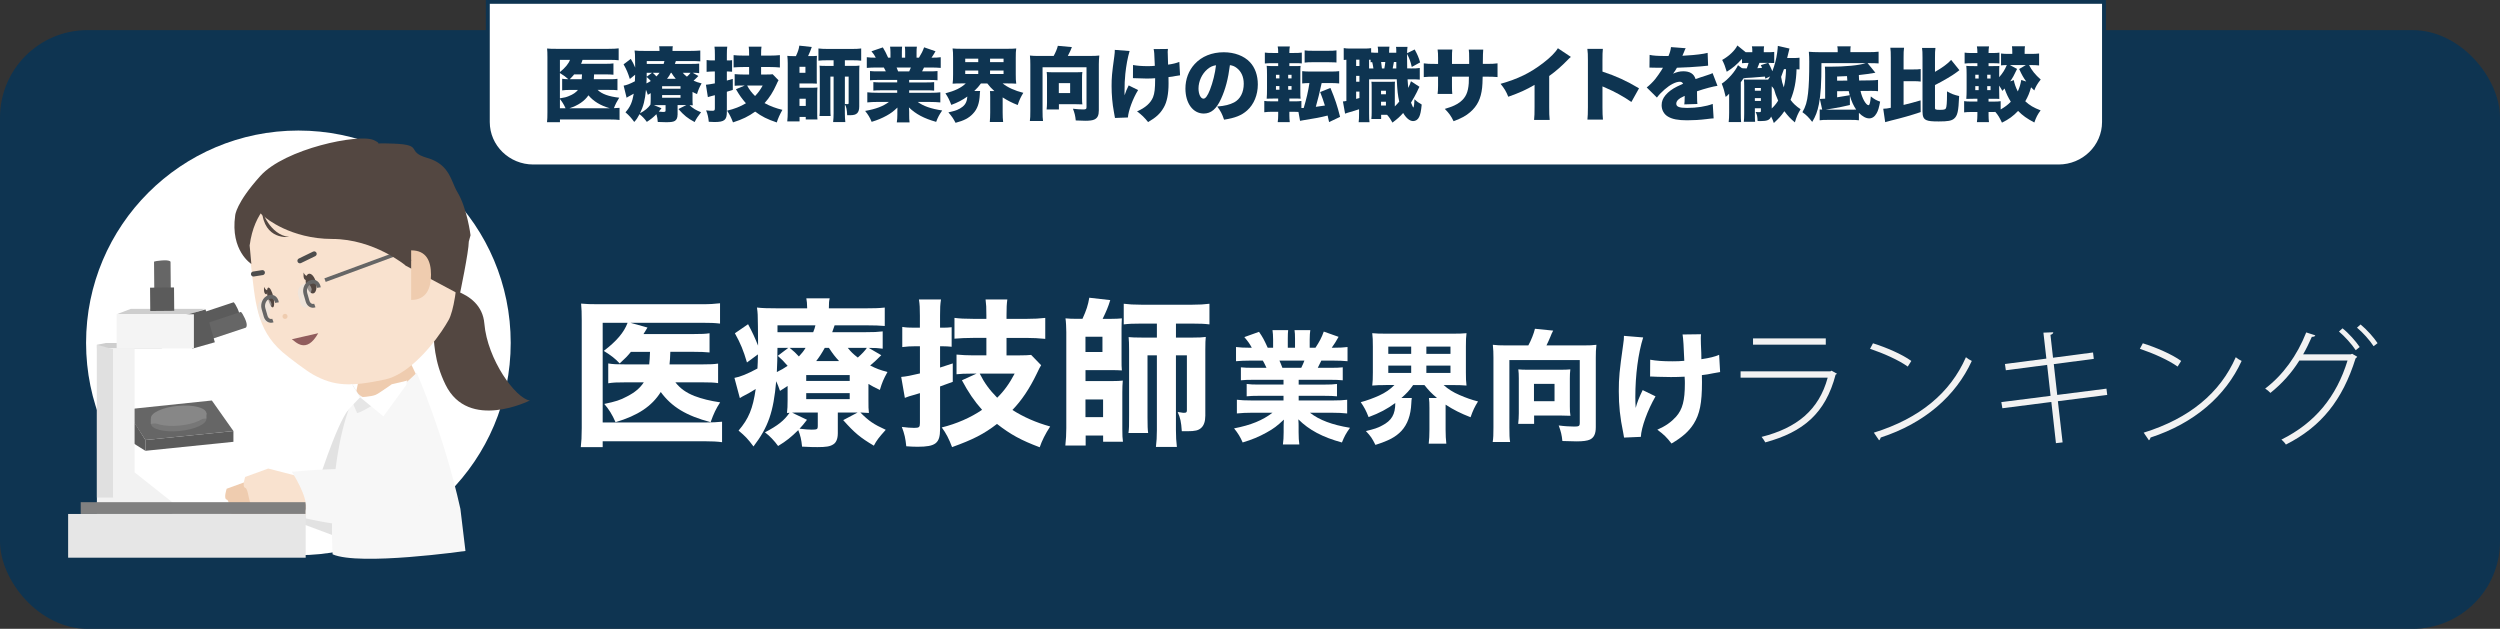 <?xml version="1.0" encoding="UTF-8"?> <svg xmlns="http://www.w3.org/2000/svg" id="_レイヤー_2" data-name="レイヤー 2" viewBox="0 0 1307 328.75"><rect x="0" y="0" width="1307" height="328.75" fill="#333333" stroke="none"/><defs><style> .cls-1 { fill: none; stroke: #666; stroke-miterlimit: 10; stroke-width: 2px; } .cls-2 { opacity: .5; } .cls-2, .cls-3, .cls-4, .cls-5, .cls-6, .cls-7, .cls-8, .cls-9, .cls-10, .cls-11, .cls-12, .cls-13, .cls-14, .cls-15, .cls-16, .cls-17, .cls-18, .cls-19, .cls-20, .cls-21 { stroke-width: 0px; } .cls-2, .cls-20 { fill: #e6e6e6; } .cls-3 { fill: #f7f7f7; } .cls-4 { fill: #f2f2f2; } .cls-5 { fill: #f9e2cf; } .cls-6 { fill: #534741; } .cls-7 { fill: #777; } .cls-8 { fill: #4d4d4d; } .cls-9 { fill: #5b5b5b; } .cls-10 { fill: gray; } .cls-11 { fill: #878787; } .cls-12 { fill: #0e3451; } .cls-13 { fill: #e0e0e0; } .cls-14 { fill: #cecece; } .cls-15 { fill: #915d5d; } .cls-16 { fill: #666; } .cls-17 { fill: #efccaf; } .cls-18 { fill: #fff; } .cls-19 { fill: #e2e2e2; } .cls-21 { fill: #f4f4f4; } </style></defs><g id="Layer_1" data-name="Layer 1"><g><rect class="cls-12" y="15.75" width="1307" height="313" rx="45.72" ry="45.72"></rect><circle class="cls-18" cx="156" cy="179.25" r="111"></circle><g><path class="cls-4" d="M960.4,195.38c-.2.2-.47.4-.74.47-5.28,20.19-16.85,30.02-36.77,35.43-.47-.94-1.34-2.14-1.94-2.87,18.58-4.68,30.02-14.17,34.56-30.95h-45.53v-3.34h47l.54-.33,2.87,1.6ZM954.52,180.2h-38.04v-3.28h38.04v3.28Z"></path><path class="cls-4" d="M979.19,179.47c7.02,2.21,15.11,5.68,20.06,9.23l-1.87,2.94c-4.88-3.48-12.77-6.95-19.72-9.29l1.54-2.88ZM979.66,226.19c24.07-7.49,39.98-20.86,48.13-39.44.94.8,2.07,1.47,3.07,1.94-8.36,18.32-24.8,32.62-47.6,40.04-.13.54-.53,1.27-.87,1.47l-2.74-4.01Z"></path><path class="cls-4" d="M1075.86,209.75l2.47,21.53-3.48.4-2.41-21.53-25.6,3.28-.54-3.21,25.74-3.28-1.8-16.18-21.59,2.81-.47-3.28,21.66-2.81-1.54-13.57,5.15-.2c0,.6-.6,1.14-1.47,1.34l1.34,11.97,20.92-2.74.4,3.34-20.92,2.74,1.8,16.11,25.74-3.28.4,3.28-25.8,3.28Z"></path><path class="cls-4" d="M1120.26,179.47c7.02,2.21,15.11,5.68,20.06,9.23l-1.87,2.94c-4.88-3.48-12.77-6.95-19.72-9.29l1.54-2.88ZM1120.73,226.19c24.07-7.49,39.98-20.86,48.13-39.44.94.8,2.07,1.47,3.07,1.94-8.36,18.32-24.8,32.62-47.6,40.04-.13.54-.53,1.27-.87,1.47l-2.74-4.01Z"></path><path class="cls-4" d="M1232.37,186.49c-.2.33-.54.67-.87.87-6.82,21.79-17.92,35.7-36.43,45.06-.53-.87-1.47-1.87-2.34-2.61,17.65-8.76,28.75-22.4,34.56-41.31h-25.2c-4.01,6.42-9.02,12.03-15.11,16.91-.67-.74-1.74-1.61-2.74-2.27,9.29-7.02,16.71-17.31,21.46-29.35l4.75,1.54c-.2.6-.94.8-1.8.74-1.4,3.14-2.94,6.35-4.55,9.16h24.93l.67-.27,2.67,1.54ZM1224.68,171.65c3.21,2.54,6.95,6.75,8.96,9.76l-2.07,1.67c-2.14-3.21-5.62-7.09-8.76-9.76l1.87-1.67ZM1234.11,169.64c3.21,2.61,6.89,6.75,8.89,9.76l-2.07,1.6c-2.07-3.14-5.48-7.02-8.69-9.69l1.87-1.67Z"></path></g><g><path class="cls-18" d="M329.85,183.95c-1.99,2.41-2.9,3.32-5.89,6.06-2.24-2.49-4.56-4.23-8.3-6.56,6.72-5.14,10.54-9.63,12.45-14.69h-13.03v52.12h52.78c4.56,0,7.39-.17,9.63-.41v10.71c-2.41-.33-5.15-.5-9.54-.5h-52.87v3.07h-11.45c.33-2.91.5-5.31.5-9.88v-56.27c0-3.82-.08-6.39-.33-8.88,2.49.25,4.81.33,9.05.33h53.7c4.65,0,7.05-.17,9.88-.5v10.62c-2.82-.33-4.9-.42-9.54-.42h-37.35l8.96,2.49q-.33.58-1,1.66c-.08.17-.17.33-1.08,1.74h26.31c3.98,0,6.06-.08,8.22-.41v10.04c-2.49-.25-4.9-.33-8.13-.33h-12.37c-.17,3.98-.17,4.07-.42,6.56h17.51c3.82,0,5.56-.08,7.88-.41v10.21c-2.16-.33-4.32-.41-8.22-.41h-14.11c2.57,3.24,5.56,5.39,9.96,7.14,3.9,1.49,8.3,2.57,13.44,3.32-2.16,3.32-3.32,5.73-4.98,10.37-12.78-3.4-20.33-7.97-26.06-15.77-4.65,7.39-11.87,12.28-23.65,15.77-1.74-3.98-3.49-6.8-5.89-9.54,5.98-1.25,8.3-1.99,11.87-3.9,4.23-2.16,6.81-4.4,8.8-7.39h-9.46c-4.65,0-6.64.08-9.13.5v-10.38c2.49.42,4.4.5,9.3.5h12.12c.17-1.83.33-3.57.42-6.56h-9.96Z"></path><path class="cls-18" d="M438,226.61c0,2.74-.83,4.81-2.41,5.73-1.66,1.08-3.73,1.41-8.22,1.41-2.16,0-2.99,0-8.05-.25-.33-3.57-.91-5.97-1.99-8.63-3.73,3.65-6.14,5.64-10.54,8.3-1.91-2.66-4.4-5.31-6.89-7.14,6.8-3.57,10.04-6.14,12.86-10.21-.5,0-.66,0-1.33.08.25-2.16.33-3.49.33-6.97v-7.14c-1.41.91-2.08,1.33-3.98,2.57-.75-2.24-1.08-2.99-1.99-5.06-1.41,16.1-4.15,23.99-11.87,34.11-2.82-3.82-4.32-5.39-7.8-8.3,5.31-6.22,7.47-11.45,8.96-21.74-2.16,1.41-4.98,2.99-6.89,3.9-.42.25-.91.5-1.41.83l-2.82-10.54c2.9-.5,6.81-2.07,12.03-4.9.17-2.57.17-3.65.25-7.39l-5.73,4.23c-1.83-6.22-3.32-9.88-6.31-15.27l6.89-4.73c2.24,4.15,3.57,7.05,5.23,11.2q0-2.16-.08-10.04c-.08-6.22-.08-6.89-.5-9.88,2.74.33,5.81.41,10.54.41h15.69v-.41c0-2.07-.17-3.32-.42-4.81h12.2c-.33,1.49-.42,2.41-.42,5.23h18.76c4.81,0,7.55-.08,10.46-.41v9.63c-3.24-.25-5.15-.33-9.21-.33h-17.01c-.5,1.49-.66,1.99-1.25,3.57h17.59c4.23,0,6.06-.08,8.8-.41v9.04c-2.41-.33-3.9-.41-7.3-.41l6.56,3.82c-2.9,2.9-3.73,3.65-5.81,5.39,3.32,1.66,5.06,2.32,9.05,3.4-2.08,3.73-2.82,5.48-3.98,9.38-2.99-1.41-3.98-1.99-5.97-3.15v8.13c0,3.9,0,4.98.25,7.05-1.41-.08-2.24-.17-4.48-.25,4.48,4.48,6.89,6.14,13.28,9.05-3.73,4.15-4.73,5.48-6.22,8.3-7.14-4.23-10.12-6.72-16.02-13.36l7.55-3.98h-10.37v10.96ZM406.46,181.88c-.08,5.31-.08,8.13-.33,12.62,2.41-1.16,3.49-1.83,5.64-3.24-2.08-2.41-2.99-3.32-5.15-5.23l5.48-4.15h-5.64ZM425.14,173.66c.66-1.66.83-2.16,1.16-3.57h-19.83v3.57h18.67ZM412.85,181.88c2.49,2.07,2.91,2.41,4.81,4.48,1.66-1.83,2.32-2.57,3.49-4.48h-8.3ZM421.9,219.47c-1.83,2.41-2.49,3.15-3.9,4.65,2.66.33,4.81.5,6.39.5,2.82,0,3.15-.25,3.15-1.82v-7.14h-9.05c-1.91,0-2.9,0-4.4.08l7.8,3.73ZM421.49,199.14h22.74v-3.07h-22.74v3.07ZM421.49,208.68h22.74v-3.15h-22.74v3.15ZM438.66,188.76c-2.24-2.49-2.99-3.4-5.31-6.89h-2.16c-1.66,2.99-2.82,4.73-4.48,6.89h11.95ZM443.23,181.88c1.66,2.07,2.74,3.15,5.23,5.06,2.16-1.91,3.73-3.57,4.73-5.06h-9.96Z"></path><path class="cls-18" d="M477.93,181.04c-1.99,0-3.65.08-6.22.41v-10.54c1.99.33,3.74.41,6.31.41h2.9v-6.31c0-3.98-.08-5.73-.5-8.46h11.54c-.42,2.57-.5,4.48-.5,8.46v6.31h1.58c1.66,0,2.82-.08,4.48-.25v10.21c-1.83-.17-2.9-.25-4.56-.25h-1.49v11.12c1.91-.58,2.82-.91,6.64-2.16v9.63c-1.41.5-3.57,1.33-6.64,2.41v22.32c0,7.39-2.32,9.21-11.78,9.21-1.91,0-3.24-.08-5.89-.25-.42-4.15-.91-6.39-2.32-10.12,2.66.33,4.65.5,6.39.5,2.66,0,3.07-.33,3.07-2.57v-15.6q-2.41.75-3.9,1.16c-.25.08-.83.25-1.74.5-.17.08-.58.25-1.16.42-.25.08-.5.17-1.08.41l-1.91-10.96c2.41-.17,5.64-.83,9.79-1.83v-14.19h-2.99ZM515.69,176.65h-6.81c-3.73,0-7.14.17-9.88.41v-10.87c2.49.33,5.39.5,9.79.5h6.89v-1.74c0-4.32-.08-5.64-.42-8.38h11.37c-.33,2.57-.42,4.15-.42,8.3v1.83h10.37c4.07,0,6.97-.17,9.88-.5v10.96c-2.99-.33-6.72-.5-9.88-.5h-10.37v9.13h6.81c2.66,0,4.56-.08,6.06-.25l5.23,5.39c-.75,1.16-1.08,1.91-2.32,4.48-3.73,7.72-7.8,13.86-12.7,18.92,5.73,3.65,12.45,6.64,19.75,8.63-2.57,3.9-4.32,7.47-5.48,10.87-9.71-3.65-15.19-6.64-22.33-12.2-6.89,5.31-12.62,8.21-23.49,12.12-1.58-4.23-3.15-7.3-5.39-10.29,7.55-1.83,15.19-5.15,21.08-9.21-4.07-4.56-7.22-9.21-10.54-15.44l7.64-3.48h-3.24c-2.99,0-4.81.08-7.22.33v-10.29c2.66.25,5.64.41,8.8.41h6.81v-9.13ZM512.2,195.32c2.41,4.81,4.98,8.38,9.13,12.61,3.57-3.48,6.39-7.38,9.13-12.61h-18.26Z"></path><path class="cls-18" d="M565.91,166.69c2.08-4.56,2.91-7.14,3.57-11.04l10.96,1.25c-1.08,3.57-2.08,5.89-3.98,9.79h4.57c2.07,0,3.9-.08,5.48-.25-.08,1.83-.17,3.32-.17,5.06v15.94c0,3.57,0,4.4.17,6.22-1.66-.08-2.99-.17-5.15-.17h-13.86v5.73h13.86c2.74,0,4.15-.08,5.64-.25-.17,1.91-.25,3.49-.25,6.14v19.17c0,3.24.08,4.98.33,6.64h-10.37v-3.24h-9.13v5.23h-10.62c.33-3.07.5-5.89.5-9.05v-50.29c0-2.08-.17-5.56-.42-7.14,1.49.17,3.49.25,5.64.25h3.24ZM567.48,184.03h8.88v-7.97h-8.88v7.97ZM567.48,218.06h9.21v-9.21h-9.21v9.21ZM596.12,169.18c-3.57,0-5.98.08-8.63.41v-10.79c2.66.33,5.23.5,9.21.5h26.64c3.82,0,6.39-.17,8.96-.5v10.79c-2.66-.33-4.98-.41-8.63-.41h-8.88v7.3h8.96c3.07,0,4.81-.08,6.64-.33-.17,1.58-.25,2.9-.25,6.72v34.44c0,2.99-.75,5.15-2.16,6.39-1.41,1.33-3.24,1.74-7.14,1.74h-2.99c-.33-4.9-.75-6.89-2.16-10.04.58.08,1.08.17,1.33.17,1.33.25,1.58.25,1.91.25,1.25,0,1.58-.25,1.58-1.33v-28.71h-5.73v39.09c0,3.4.17,6.14.5,8.8h-10.96c.33-2.66.5-5.48.5-8.8v-39.09h-4.9v32.53c0,4.32.08,6.22.33,8.05h-10.29c.33-2.41.33-3.49.33-9.46v-33.53c0-3.82-.08-5.23-.25-7.14,1.74.17,3.32.25,6.81.25h7.97v-7.3h-8.71Z"></path><path class="cls-18" d="M655.08,198.56c-2.82,0-4.22.06-6.34.26v-6.78c1.86.19,3.33.26,6.34.26h7.04c-.96-2.05-1.22-2.62-1.92-3.78h-6.33c-3.07,0-5.7.13-7.68.32v-7.42c2.05.26,4.1.38,7.29.38h.96c-1.09-2.05-1.79-3.07-3.9-5.57l7.68-2.75c2.05,3.01,2.56,3.97,4.54,8.32h2.82v-4.35c0-1.98-.13-3.52-.32-4.87h8.19c-.13,1.15-.19,2.5-.19,4.48v4.74h3.78v-4.74c0-1.92-.06-3.26-.26-4.48h8.25c-.19,1.15-.32,2.88-.32,4.87v4.35h3.01c2.18-3.33,3.2-5.25,4.35-8.45l7.74,2.75c-1.34,2.37-2.3,3.97-3.58,5.7h.9c3.39,0,5.31-.13,7.36-.38v7.42c-1.98-.19-4.67-.32-7.81-.32h-5.89c-1.15,2.43-1.22,2.56-1.86,3.78h6.66c3.01,0,4.54-.06,6.4-.26v6.78c-2.18-.19-3.52-.26-6.4-.26h-16.64v2.5h13.63c2.69,0,4.61-.06,6.4-.32v6.46c-1.86-.19-3.65-.26-6.4-.26h-13.63v2.43h17.41c3.71,0,6.02-.13,7.94-.38v7.17c-2.5-.26-4.86-.38-7.87-.38h-11.58c4.93,3.84,11.58,6.34,20.93,7.87-2.11,2.95-2.94,4.48-4.22,7.68-10.11-2.75-17.21-6.53-22.78-12.1.13,2.18.13,2.5.13,4.1v2.62c0,2.69.13,4.67.38,6.4h-8.58c.26-1.92.38-3.9.38-6.4v-2.56c0-1.54,0-1.73.13-4.03-3.52,3.33-5.38,4.74-9.09,6.78-3.78,2.11-7.55,3.71-12.48,5.18-1.15-2.75-2.43-4.86-4.48-7.36,8.9-1.73,14.91-4.22,20.09-8.19h-10.62c-3.14,0-5.5.13-8,.38v-7.17c2.05.26,4.35.38,7.93.38h16.45v-2.43h-12.86c-2.75,0-4.54.06-6.4.26v-6.46c1.66.26,3.58.32,6.4.32h12.86v-2.5h-15.93ZM680.29,192.29c.83-1.73,1.09-2.24,1.66-3.78h-13.06c.64,1.47.96,2.18,1.54,3.78h9.86Z"></path><path class="cls-18" d="M724.45,201.31c-3.01,0-5.06.06-7.04.26.26-2.05.32-3.78.32-6.97v-13.31c0-3.39-.06-4.99-.32-7.1,2.05.19,3.9.26,7.23.26h34.88c3.26,0,5.12-.06,7.17-.26-.26,1.86-.32,3.78-.32,7.1v13.31c0,3.2.06,5.12.32,6.97-2.05-.19-3.97-.26-7.17-.26h-4.8c2.37,2.11,4.99,3.78,8.26,5.18,3.58,1.54,6.27,2.5,9.73,3.39-1.79,2.88-2.62,4.61-3.9,8.25-5.25-2.05-8.96-3.9-13.05-6.59v13.12c0,2.88.13,5.12.38,7.29h-9.21c.26-2.11.38-4.35.38-7.36v-11.39c0-2.3-.06-3.65-.26-5.12h4.22c-2.88-2.43-4.29-3.9-6.59-6.78h-5.89c-1.92,2.82-3.39,4.35-6.14,6.78h5.44c-.13.77-.19,1.41-.26,2.82-.26,6.14-1.98,10.94-5.18,14.4-3.07,3.2-6.4,4.99-13.57,7.29-1.86-3.65-2.37-4.41-4.99-7.23,4.48-1.09,6.08-1.6,8.45-2.88,4.99-2.56,6.91-5.82,6.91-11.78-4.29,3.13-8.13,5.18-13.95,7.36-1.41-3.58-2.24-5.06-4.1-7.81,3.2-.83,6.78-2.18,9.6-3.46,3.33-1.54,5.82-3.26,8-5.5h-4.54ZM725.8,184.99h11.97v-3.78h-11.97v3.78ZM725.8,194.97h11.97v-3.84h-11.97v3.84ZM745.7,184.99h12.61v-3.78h-12.61v3.78ZM745.7,194.97h12.61v-3.84h-12.61v3.84Z"></path><path class="cls-18" d="M799.01,180.58c1.47-2.62,2.94-6.4,3.46-8.7l9.54.96c-.64,1.15-.96,1.92-1.41,3.07-.7,1.73-1.41,3.26-2.11,4.67h19.58c2.94,0,4.48-.06,6.53-.32-.26,2.37-.32,4.22-.32,6.66v36.41c0,3.46-.9,5.38-3.01,6.46-1.34.64-3.65.96-7.04.96-1.6,0-3.97-.06-7.42-.19-.32-3.2-.77-4.99-1.92-8.13,2.75.38,6.02.58,8.19.58,2.37,0,2.82-.32,2.82-1.79v-32.96h-36.8v35.26c0,3.78.06,5.5.38,7.55h-9.09c.32-2.18.38-3.78.38-7.55v-36.54c0-2.37-.06-4.29-.32-6.72,2.05.26,3.58.32,6.53.32h12.03ZM820.71,212.25c0,2.3.06,3.78.32,5.12-1.6-.06-3.65-.13-5.18-.13h-13.82v4.35h-8.32c.19-1.86.32-3.46.32-5.44v-18.43c0-1.86-.06-3.07-.26-4.61,1.47.13,2.69.19,4.54.19h17.92c1.98,0,3.2-.06,4.74-.19-.19,1.54-.26,2.88-.26,4.8v14.33ZM801.96,209.76h10.75v-9.09h-10.75v9.09Z"></path><path class="cls-18" d="M859.05,176.42c-2.62,8.32-4.1,19.71-4.1,31.23,0,1.66.06,4.03.19,5.63.83-3.07,1.73-5.38,3.65-9.34l6.72,3.27c-4.16,7.17-7.42,16.19-7.68,21.18l-8.77.38c-.13-.96-.19-1.35-.45-2.56-1.66-8-2.3-14.14-2.3-21.7,0-7.04.32-10.43,2.24-24.06.38-2.56.45-3.33.45-4.86l10.05.83ZM862.76,188.06c3.07.57,6.53.83,11.52.83,2.3,0,4.35-.06,6.27-.26q-.38-10.69-.9-13.76l9.66-.13c-.13,1.09-.13,1.47-.13,2.3q0,.77.06,2.94t.19,4.42c0,1.41,0,1.98.06,3.39,4.35-.64,7.17-1.35,9.28-2.3l.51,9.02q-1.09.13-3.65.64c-2.56.51-3.39.7-5.89.96.06,1.22.06,2.43.06,3.65,0,11.01-1.15,16.7-4.35,21.82-2.56,4.03-5.95,6.97-11.58,10.3-2.69-3.46-3.97-4.67-7.42-7.23,4.35-1.92,7.23-3.97,9.79-6.79,3.39-3.84,4.61-8.45,4.61-17.41,0-1.09,0-1.6-.13-3.52-2.75.13-4.54.19-7.17.19s-4.61-.06-6.91-.13c-2.05-.13-2.3-.13-3.07-.13h-.9l.06-8.83Z"></path></g><g><g><path class="cls-18" d="M255.03,1h844.95v62.82c0,12.79-10.38,23.18-23.18,23.18H278.2c-12.79,0-23.18-10.38-23.18-23.18V1h0Z"></path><path class="cls-12" d="M1076.21,88H278.79c-13.67,0-24.79-10.85-24.79-24.18V0h847v63.82c0,13.33-11.12,24.18-24.79,24.18ZM256.05,2v61.82c0,12.23,10.2,22.18,22.74,22.18h797.42c12.54,0,22.74-9.95,22.74-22.18V2H256.05Z"></path></g><g><path class="cls-12" d="M318.9,41.42c1.93,0,2.77-.04,3.91-.21v5.96c-1.13-.13-2.14-.17-4.16-.17h-6.22c2.18,2.14,5.92,3.49,11.3,4.08-1.18,1.85-2.02,3.49-2.77,5.46,1.6-.04,2.23-.08,2.94-.17v6.34c-1.3-.17-2.69-.25-5.12-.25h-26.04v1.43h-6.76c.17-1.43.21-2.69.21-5.17v-28.82c0-1.93-.04-3.23-.17-4.54,1.39.13,2.44.17,4.66.17h27.47c2.56,0,3.95-.08,5.29-.25v6.22c-1.43-.17-2.6-.21-5.12-.21h-13.78c-.21.8-.42,1.34-.76,2.06h12.77c2.02,0,2.94-.04,4.16-.21v5.92c-1.22-.13-2.48-.17-4.12-.17h-6.01c-.04,1.51-.08,1.64-.13,2.52h8.44ZM292.73,37.68c2.73-2.18,4.66-4.54,5.25-6.39h-5.25v6.39ZM298.65,47.01c-2.39,0-3.36.04-4.75.25v-6.09c1.01.17,1.72.21,3.23.25-1.18-1.09-2.52-2.1-4.41-3.23v13.23c2.56-.42,3.32-.63,4.66-1.18,2.23-.88,3.74-1.93,4.79-3.23h-3.53ZM292.73,56.59h2.94c-.88-1.97-1.76-3.36-2.94-4.83v4.83ZM318.77,56.59c-4.87-1.43-8.49-3.61-11.13-6.76-2.06,3.02-5.33,5.25-9.91,6.76h21.05ZM304.11,41.42c.08-.71.13-1.34.17-2.52h-4.12c-.76.92-1.05,1.26-2.31,2.52h6.26Z"></path><path class="cls-12" d="M354.22,60.03c0,1.55-.5,2.65-1.43,3.19-.84.5-2.06.67-4.54.67-1.05,0-1.97-.04-4.37-.13-.13-1.81-.25-2.52-.71-4.07-1.81,1.81-2.77,2.56-5,4.03-1.13-1.6-2.35-2.86-3.82-4.03-1.09,2.06-1.51,2.69-2.77,4.07-1.6-2.18-2.6-3.32-4.58-5.04,2.52-2.9,3.53-5.17,4.33-9.75-1.13.67-2.18,1.26-3.11,1.72-.17.08-.38.21-.63.42l-1.55-6.34c1.39-.21,3.15-.84,5.88-2.27.08-1.3.08-1.51.13-3.44l-2.77,2.23c-.97-3.11-1.72-4.92-3.28-7.65l3.78-2.86c1.05,1.76,1.55,2.77,2.31,4.58,0-.63,0-.67-.04-1.18,0-1.6-.04-2.69-.04-3.07,0-2.48-.04-3.23-.25-4.7,1.34.17,2.98.21,5.54.21h7.48c0-1.18-.04-1.68-.17-2.44h7.14c-.13.67-.17,1.13-.17,2.44h8.99c2.44,0,4.03-.08,5.54-.21v5.67c-1.68-.13-2.73-.17-4.75-.17h-8.02c-.29.88-.34,1.05-.5,1.51h8.15c2.18,0,3.23-.04,4.54-.17v5c-1.26-.17-1.51-.17-3.4-.21l2.98,1.68c-1.09,1.13-1.6,1.64-2.52,2.44,1.43.67,2.31.97,4.2,1.43-1.26,2.27-1.72,3.44-2.39,5.59-1.18-.5-1.55-.67-2.35-1.13v3.57c0,1.76,0,2.44.13,3.44-.67-.04-.92-.08-1.72-.08,1.85,1.72,3.44,2.69,6.05,3.7-1.64,2.1-2.44,3.28-3.36,5.12-3.7-1.97-5.5-3.44-8.49-6.8l4.12-2.06h-4.54v5.08ZM340.19,48.69c-.5.34-.8.46-1.51.88-.42-1.3-.55-1.68-.97-2.65-.46,5.33-1.39,8.82-3.11,12.31,2.6-1.43,4.2-2.73,5.46-4.54.08-.92.13-1.64.13-3.07v-2.94ZM338.09,40.25c-.04,1.64-.04,1.89-.13,3.36.88-.42,1.34-.67,2.27-1.26-1.01-1.09-1.18-1.26-2.14-2.1ZM338.09,38.06v2.06l2.77-2.06h-2.77ZM346.95,33.44c.25-.76.34-1.05.42-1.51h-9.24v1.51h8.82ZM341.24,38.06c.59.5,1.09.97,1.93,1.89.71-.71,1.05-1.05,1.64-1.89h-3.57ZM345.82,56.59c-.63.84-1.01,1.3-1.39,1.76.97.13,1.6.17,2.06.17,1.34,0,1.47-.08,1.47-.88v-2.69h-6.13l3.99,1.64ZM346.15,46.38h9.62v-1.3h-9.62v1.3ZM346.15,51.08h9.62v-1.39h-9.62v1.39ZM353.29,41.21c-.92-1.09-1.43-1.81-2.27-3.15h-.29c-.67,1.3-1.13,2.02-2.02,3.15h4.58ZM356.95,38.06c.71.84,1.18,1.26,2.18,2.02.84-.71,1.47-1.43,1.89-2.02h-4.07Z"></path><path class="cls-12" d="M372.48,37.39c-.97,0-1.89.04-3.07.17v-6.18c.97.17,1.85.21,3.11.21h1.22v-2.86c0-2.18-.04-2.98-.21-4.33h6.68c-.17,1.3-.21,2.1-.21,4.28v2.9h.8c.76,0,1.01,0,1.93-.13v6.05c-.76-.08-1.3-.13-1.93-.13h-.8v4.75c1.34-.38,1.51-.42,3.11-.88v5.75c-1.89.59-2.31.71-3.11.97v10.58c0,4.2-1.3,5.25-6.47,5.25-.97,0-1.64-.04-2.98-.13-.25-2.48-.55-3.78-1.39-5.96,1.55.17,2.27.21,3.23.21,1.13,0,1.34-.21,1.34-1.39v-6.76q-.8.21-1.81.46c-1.18.34-1.34.38-1.85.55l-1.01-6.47q1.26-.08,4.66-.71v-6.22h-1.26ZM391.64,35.04h-2.86c-2.06,0-3.82.08-5.25.21v-6.43c1.34.17,2.9.25,5.25.25h2.86v-.42c0-2.35-.04-2.98-.21-4.24h6.68c-.17,1.26-.21,1.85-.21,4.2v.46h4.62c2.14,0,3.61-.08,5.21-.25v6.47c-1.6-.17-3.44-.25-5.21-.25h-4.62v3.91h2.9c1.43,0,2.27-.04,3.15-.13l3.07,3.15c-.38.59-.59,1.05-1.05,2.1-1.81,4.03-3.7,7.02-6.26,9.83,2.77,1.55,6.09,2.77,9.33,3.53-1.34,2.39-2.31,4.5-2.94,6.59-4.91-1.64-7.86-3.11-11.3-5.67-3.53,2.52-6.59,4.03-11.59,5.63-1.01-2.6-1.76-4.12-3.11-6.13,3.61-.8,7.1-2.18,9.87-3.86-2.1-2.35-3.44-4.29-5.21-7.35l4.62-1.93h-1.6c-1.55,0-2.6.04-3.7.13v-6.09c1.39.13,2.98.21,4.75.21h2.81v-3.91ZM390.59,44.7c1.18,2.23,2.39,3.78,4.16,5.5,1.64-1.72,2.69-3.15,3.99-5.5h-8.15Z"></path><path class="cls-12" d="M416.12,29.32c1.09-2.35,1.55-3.78,1.76-5.46l6.51.71c-.55,1.64-1.09,2.98-1.93,4.75h1.93c1.18,0,1.97-.04,2.69-.13-.04.97-.08,1.68-.08,2.52v8.78c0,1.89,0,2.39.08,3.23-1.01-.08-1.6-.08-2.44-.08h-6.68v2.23h6.6c1.3,0,2.02-.04,2.81-.13-.08,1.01-.13,1.72-.13,3.07v10.38c0,1.68.04,2.44.13,3.28h-6.13v-1.34h-3.23v2.35h-6.43c.17-1.64.25-3.11.25-4.75v-25.71c0-1.09-.08-2.73-.21-3.82.67.08,1.55.13,2.69.13h1.81ZM417.97,38.06h3.11v-3.15h-3.11v3.15ZM417.97,55.37h3.28v-3.74h-3.28v3.74ZM432.5,31.51c-1.89,0-3.15.04-4.62.21v-6.38c1.39.17,2.73.25,5,.25h12.52c2.18,0,3.53-.08,4.83-.25v6.38c-1.43-.17-2.73-.21-4.58-.21h-3.95v2.94h4.2c1.72,0,2.56-.04,3.44-.17-.08.76-.13,1.43-.13,3.49v17.89c0,1.6-.34,2.77-1.05,3.49-.8.8-1.85,1.09-4.07,1.09h-1.18c-.17-3.02-.42-4.37-1.22-5.71v4.62c0,1.81.08,3.19.25,4.66h-6.38c.17-1.43.25-2.9.25-4.66v-19.11h-1.68v16.47c0,2.27.04,3.23.13,4.12h-5.84c.17-1.13.17-1.68.17-5v-17.52c0-2.02-.04-2.86-.13-3.78.8.08,1.51.13,3.4.13h3.95v-2.94h-3.32ZM441.7,54.36c.59.04,1.09.08,1.26.08.55,0,.71-.13.71-.59v-13.82h-1.97v14.32Z"></path><path class="cls-12" d="M458.92,41.8c-1.81,0-2.77.04-4.08.17v-4.83c1.22.13,2.14.17,4.08.17h4.2c-.42-.92-.59-1.22-1.05-2.02h-3.7c-2.02,0-3.78.08-5.21.21v-5.59c1.34.17,2.44.25,4.7.25-.63-1.26-1.09-1.93-2.27-3.36l5.96-2.02c1.13,1.85,1.55,2.69,2.77,5.38h1.22v-2.73c0-1.18-.08-2.18-.21-3.02h6.3c-.08.71-.13,1.51-.13,2.73v3.02h1.72v-3.02c0-1.18-.04-1.93-.17-2.73h6.3c-.13.71-.17,1.76-.17,3.02v2.73h1.26c1.34-2.18,1.93-3.36,2.69-5.42l5.96,2.06c-.84,1.47-1.34,2.27-2.1,3.36,2.52,0,3.44-.08,4.83-.25v5.59c-1.43-.13-3.23-.21-5.25-.21h-3.49c-.5,1.09-.63,1.26-1.01,2.02h3.95c1.89,0,2.86-.04,4.12-.17v4.83c-1.34-.13-2.27-.17-4.12-.17h-10.71v1.3h8.95c1.76,0,2.86-.04,4.12-.17v4.45c-1.22-.13-2.35-.17-4.12-.17h-8.95v1.3h10.92c2.44,0,4.16-.08,5.38-.25v5.29c-1.76-.17-3.28-.25-5.33-.25h-6.47c2.86,2.14,6.93,3.57,12.77,4.45-1.6,2.35-2.23,3.53-3.15,5.96-6.3-1.76-10.67-4.07-14.24-7.56.08,1.13.13,1.34.13,2.39v1.34c0,1.76.04,2.98.21,4.12h-6.68c.21-1.3.29-2.48.29-4.16v-1.26c0-1.05,0-1.18.04-2.35-2.18,2.06-3.4,2.98-5.67,4.24-2.44,1.34-4.75,2.31-7.81,3.23-.92-2.23-1.76-3.65-3.4-5.71,5.59-.97,9.45-2.44,12.43-4.7h-5.88c-2.1,0-3.74.08-5.42.25v-5.29c1.47.17,3.11.25,5.38.25h10.25v-1.3h-8.4c-1.76,0-2.9.04-4.07.17v-4.45c1.18.13,2.27.17,4.07.17h8.4v-1.3h-10.17ZM475.34,37.31c.42-.88.55-1.18.88-2.02h-7.48c.46,1.05.59,1.39.8,2.02h5.8Z"></path><path class="cls-12" d="M502.94,43.61c-2.18,0-3.61.04-4.92.13.21-1.43.25-2.56.25-4.79v-8.74c0-2.27-.04-3.44-.25-4.87,1.39.13,2.65.17,5.04.17h23.23c2.35,0,3.61-.04,5-.17-.21,1.3-.25,2.56-.25,4.87v8.74c0,2.23.04,3.49.25,4.79-1.34-.08-2.77-.13-5-.13h-2.1c2.52,2.06,6.39,3.82,10.8,4.92-1.43,2.35-2.06,3.74-2.94,6.38-3.11-1.22-5.29-2.35-7.86-3.99v7.86c0,1.93.08,3.53.25,5h-6.97c.13-1.51.21-3.07.21-5.04v-7.73c0-1.43-.04-2.48-.13-3.4h2.31c-1.6-1.43-2.39-2.31-3.7-3.99h-3.32c-1.13,1.55-1.85,2.39-3.49,3.95h3.07c-.13.55-.13.92-.17,1.81-.21,4.58-1.26,7.65-3.61,10.08-2.1,2.27-4.71,3.61-9.07,4.75-1.22-2.31-1.81-3.19-3.74-5.46,3.7-.8,5.59-1.51,7.35-2.9,1.6-1.22,2.39-2.94,2.56-5.38-2.6,1.85-5.08,3.15-8.4,4.37-1.01-2.6-1.64-3.91-3.07-6.05,5-1.3,8.19-2.86,10.63-5.17h-1.97ZM504.62,32.47h6.81v-1.81h-6.81v1.81ZM504.62,38.69h6.81v-1.81h-6.81v1.81ZM517.6,32.47h7.06v-1.81h-7.06v1.81ZM517.6,38.69h7.06v-1.81h-7.06v1.81Z"></path><path class="cls-12" d="M550.86,29.24c.92-1.64,1.85-3.78,2.18-5.29l7.35.67c-.5,1.39-1.13,2.73-2.14,4.62h11.85c2.06,0,3.15-.04,4.62-.21-.17,1.68-.25,2.98-.25,4.58v24.07c0,2.6-.67,4.03-2.31,4.79-.92.46-2.56.67-4.79.67-.88,0-3.23-.08-4.96-.17-.25-2.44-.59-3.86-1.47-6.13,1.89.25,3.91.38,5.33.38s1.76-.21,1.76-1.22v-20.83h-22.98v22.85c0,2.69.04,3.78.25,5.25h-6.89c.21-1.47.25-2.56.25-5.25v-24.36c0-1.55-.04-2.86-.21-4.62,1.43.17,2.52.21,4.58.21h7.81ZM565.69,51.17c0,1.6.04,2.48.17,3.4-1.13-.04-2.31-.08-3.23-.08h-9.03v2.73h-6.43c.13-1.18.21-2.23.21-3.57v-13.02c0-1.26-.04-2.02-.17-2.98,1.05.08,1.76.13,3.07.13h12.39c1.34,0,2.18-.04,3.19-.13-.13.97-.17,1.85-.17,3.15v10.38ZM553.55,48.65h5.92v-5.17h-5.92v5.17Z"></path><path class="cls-12" d="M590.55,26.68c-1.05,3.61-1.76,7.52-2.23,11.93-.29,2.6-.42,5.75-.42,9.66,0,0,0,.38.04,1.55.59-1.85,1.22-3.4,2.14-5.17l4.92,2.44c-2.73,4.41-5.08,10.75-5.33,14.33l-6.76.25q-.13-.88-.59-3.32c-.76-3.99-1.18-8.86-1.18-13.32s.17-6.59,1.43-15.63c.21-1.6.25-2.23.25-3.32l7.73.59ZM592.36,33.99c2.14.38,4.54.59,7.56.59,1.55,0,2.6-.04,3.82-.17-.29-7.14-.29-7.22-.63-8.74l7.48-.08c-.08.8-.13,1.13-.13,1.6,0,.17,0,.42.04.8.04.8.08,2.77.17,5.8,2.44-.34,4.16-.76,5.88-1.43l.38,7.01c-.71.08-.97.13-2.44.38-1.51.29-1.6.34-3.61.55.04,2.02.04,2.44.04,3.4,0,5.38-.84,9.62-2.48,12.43-1.85,3.23-3.95,5.21-8.23,7.69-1.93-2.44-3.32-3.78-5.76-5.59,4.37-1.89,7.14-4.41,8.36-7.43.8-2.02,1.09-4.5,1.09-9.41v-.5c-1.64.13-2.69.17-4.5.17-1.6,0-2.94-.04-4.41-.13q-1.39-.08-2.69-.08l.04-6.85Z"></path><path class="cls-12" d="M638.39,51.63c-2.44,5.38-5.25,7.73-9.07,7.73-5.63,0-9.58-5.38-9.58-13.06,0-4.92,1.68-9.37,4.83-12.81,3.7-4.03,9.03-6.17,15.21-6.17,5.63,0,10.59,1.89,13.69,5.17,2.69,2.86,4.12,6.93,4.12,11.68,0,5.46-2.06,10.42-5.59,13.57-2.86,2.56-6.18,3.91-12.06,4.83-1.01-3.02-1.81-4.54-3.57-6.89,3.95-.29,6.55-.97,8.82-2.14,3.23-1.72,5.04-5.25,5.04-9.75,0-3.57-1.26-6.43-3.7-8.28-1.09-.84-2.02-1.22-3.53-1.47-.92,7.23-2.35,12.64-4.62,17.6ZM631.16,36.25c-2.77,2.35-4.58,6.26-4.58,10,0,2.98,1.13,5.33,2.6,5.33,1.05,0,2.14-1.47,3.4-4.66,1.47-3.78,2.69-8.65,3.15-12.81-1.76.25-3.11.88-4.58,2.14Z"></path><path class="cls-12" d="M694.84,63.81c-.38-1.76-.46-2.1-.76-3.4-4.37,1.09-5.67,1.3-13.11,2.52-.46.08-.71.13-1.3.25l-.84-4.66c-.92-.08-1.43-.08-2.48-.08h-2.27v1.81c0,1.26.08,2.44.21,3.61h-6.3c.17-1.18.25-2.44.25-3.91v-1.51h-2.86c-1.93,0-2.98.04-4.41.25v-5.92c1.26.17,1.89.21,4.07.21h3.19v-1.47h-1.6c-2.14,0-2.73,0-4.41.08.13-1.47.17-3.02.17-5.25v-7.14c0-2.23-.04-3.36-.17-4.79,1.3.13,1.93.13,4.37.13h1.64v-1.51h-2.9c-1.97,0-2.69.04-4.07.17v-5.71c1.22.17,2.14.21,4.45.21h2.52v-.29c0-1.18-.04-2.02-.25-3.11h6.34c-.17.92-.25,1.85-.25,3.11v.29h2.1c2.27,0,3.19-.04,4.41-.21v5.67c-1.26-.13-1.68-.13-4.03-.13h-2.48v1.51h2.52c2.02,0,2.6,0,3.36-.08-.13.84-.13,1.51-.13,4.2v8.07c0,3.07,0,3.82.13,4.87-.88-.08-1.47-.08-3.57-.08h-2.31v1.47h2.9c1.55,0,2.18-.04,3.4-.21v3.7l1.22-.04c1.39-4.71,2.31-8.61,2.98-13.02-1.6,0-2.56.08-3.78.21v-6.43c1.3.17,2.48.21,4.5.21h10.33c2.02,0,3.19-.04,4.5-.21v6.43c-1.26-.13-2.73-.21-4.5-.21h-4.66l-1.55,6.76q-.59,2.48-1.51,5.67c2.35-.29,2.65-.34,4.75-.67-1.09-3.4-1.22-3.78-2.48-7.06l5.38-2.14c2.44,5.88,3.57,9.24,5.04,15.12l-5.75,2.73ZM667.07,39.11v1.89h1.81v-1.89h-1.81ZM667.07,44.99v1.93h1.81v-1.93h-1.81ZM675.22,41v-1.89h-1.76v1.89h1.76ZM675.22,46.92v-1.93h-1.76v1.93h1.76ZM682.07,26.34c1.26.17,2.14.21,4.37.21h7.9c2.23,0,3.11-.04,4.37-.21v6.34q-.38,0-1.01-.08c-.67-.04-1.89-.08-3.36-.08h-7.9c-2.1,0-3.15.04-4.37.21v-6.39Z"></path><path class="cls-12" d="M737.47,35.79c2.6,0,3.32-.04,4.79-.25v6.09c-1.39-.13-2.06-.17-4.79-.17h-1.6c.08,1.34.13,1.89.34,4.5.8-1.6,1.01-2.06,1.43-3.49l4.45,2.9c-.46.92-.8,1.51-1.3,2.69-.55,1.13-2.1,3.99-3.11,5.59.88,2.14.88,2.18,1.26,2.6.34-.76.46-2.06.55-4.37,1.26,1.22,2.23,1.89,3.78,2.77-.34,3.49-.71,5.21-1.34,6.51-.67,1.39-1.81,2.14-3.15,2.14-1.76,0-3.65-1.55-5.21-4.24-1.68,1.93-2.98,3.07-5.59,5.04-.97-1.76-1.72-2.86-2.81-4.08h-3.11v2.18h-5.12c.13-1.18.17-2.14.17-3.49v-12.52c0-1.89,0-2.27-.13-3.49.59.08.97.08,2.44.08h7.35c1.01,0,1.6-.04,2.52-.08-.08.8-.08,1.3-.08,3.49v9.45c.97-.97,1.47-1.55,2.31-2.52-.76-3.49-.97-5.29-1.3-11.68h-12.48c-.88,0-1.3,0-1.97.04v17.81c0,2.48.04,3.4.21,4.58h-5.67c.17-1.3.21-2.56.21-4.62v-2.14c-2.14.71-2.48.84-6.01,1.85-.67.21-.8.25-1.3.46l-1.13-6.39c.38,0,.71-.04,1.81-.25v-21.55c-.59.04-.76.04-1.39.13v-6.22c1.09.21,2.02.25,4.12.25h6.01c2.14,0,3.02-.04,4.2-.21v2.27c.63.08,1.3.13,2.1.13h1.55c0-1.81-.04-2.14-.21-3.19h6.13c-.13,1.05-.17,1.47-.17,3.19h3.74v-.8c0-1.22,0-1.34-.13-2.27h6.01c-.17,1.22-.21,1.93-.21,3.32l3.95-1.97c1.47,2.69,2.1,4.16,2.86,6.76l-4.37,2.39c-.71-3.07-1.26-4.54-2.48-6.81v.92c0,.46,0,1.51.04,3.15,0,.76,0,1.93.04,3.49h1.81ZM708.99,34.49h1.72v-3.28h-1.72v3.28ZM708.99,42.72h1.72v-3.07h-1.72v3.07ZM708.99,51.71c.92-.21,1.13-.29,1.72-.46v-3.36h-1.72v3.82ZM718.02,35.79c-.17-1.3-.42-2.52-.63-3.32-.38.04-.46.04-.84.08v-1.3c-.38-.04-.42-.04-.8-.04v4.58h2.27ZM722.01,49.28h2.56v-1.85h-2.56v1.85ZM722.01,55.16h2.56v-1.97h-2.56v1.97ZM723.73,35.79c.25-1.13.38-2.18.5-3.36h-2.18c.13.84.29,2.02.42,3.36h1.26ZM729.99,35.79v-3.36h-1.26c-.17,1.09-.38,2.27-.63,3.36h1.89Z"></path><path class="cls-12" d="M768.08,33.4v-2.77c0-2.39-.04-3.65-.21-4.71h7.56q-.17,1.26-.21,7.48h1.64c3.15,0,4.33-.04,6.05-.29v7.18c-2.02-.17-3.19-.21-5.92-.21h-1.85c-.08,3.32-.13,4.24-.29,5.84-.63,5.67-2.52,9.49-6.22,12.69-2.27,1.97-4.45,3.15-8.7,4.75-1.34-2.77-2.31-4.12-4.58-6.43,4.07-1.22,6.22-2.18,8.11-3.7,2.86-2.27,4.07-5,4.41-9.7.04-.76.04-1.05.08-3.44h-8.86v4.7c0,2.06.04,3.19.17,4.33h-7.69c.17-1.18.25-2.56.25-4.41v-4.62h-1.55c-3.02,0-3.57,0-5.92.21v-7.18c1.89.25,2.73.29,6.05.29h1.43v-3.07c0-1.97-.04-2.9-.25-4.45h7.69c-.17,1.68-.17,1.81-.17,4.29v3.23h8.99Z"></path><path class="cls-12" d="M821.26,29.74c-.92.8-.97.84-1.64,1.55-3.32,3.4-6.3,6.01-9.7,8.44v16.17c0,3.45.04,4.54.25,6.81h-8.15c.21-2.23.25-3.15.25-6.76v-11.59c-4.37,2.56-7.73,4.08-13.74,6.22-1.13-2.81-1.97-4.2-4.03-6.76,9.12-2.56,15.54-5.71,22.31-10.92,3.61-2.73,6.43-5.59,7.65-7.69l6.8,4.54Z"></path><path class="cls-12" d="M829.91,62.51c.17-1.89.25-3.11.25-6.43v-24.45c0-3.4-.04-3.82-.29-6.09h8.11c-.17,1.22-.21,3.32-.21,6.13v5.76c7.14,2.35,12.56,4.83,19.11,8.74l-3.99,7.14c-4.07-2.82-9.03-5.55-13.23-7.31q-1.47-.59-1.89-.84v10.92c0,2.81.08,4.91.25,6.43h-8.11Z"></path><path class="cls-12" d="M862.41,28.69c1.81.42,4.33.59,8.7.59h1.18c.84-2.02,1.13-3.15,1.3-4.66l7.69.59c-.34.63-.38.67-.88,1.97-.55,1.22-.8,1.89-.84,1.97q.42-.04,2.56-.17c4.12-.21,8.4-.76,10.63-1.34l.25,6.68c-1.3.13-2.56.25-3.78.38-2.98.29-8.23.59-12.52.71-.71,1.26-1.01,1.76-2.02,3.11,1.81-.84,3.53-1.26,5.33-1.26,3.49,0,5.59,1.34,6.43,4.07q.71-.25,2.94-1.01c.13-.04,1.26-.42,2.6-.84,2.39-.8,2.69-.88,3.36-1.26l2.56,6.64c-2.18.29-6.68,1.47-10.71,2.86.04,1.13.04,1.18.04,3.03s.04,2.52.17,3.61l-6.85.21c.13-.63.17-1.93.21-4.45l-.38.17c-1.93.92-2.18,1.09-2.94,1.76-.71.63-1.09,1.39-1.09,2.14,0,1.6,1.55,2.23,5.63,2.23,5.04,0,9.87-.76,13.44-2.1l.46,7.56q-1.22.04-3.74.38c-3.36.42-6.85.63-10.12.63-4.75,0-7.73-.59-10-1.93-2.1-1.22-3.32-3.44-3.32-5.96,0-1.97.63-3.57,2.06-5.29,1.55-1.81,3.44-3.19,6.05-4.5,1.01-.5,1.43-.67,3.11-1.43-.38-.71-.88-1.05-1.68-1.05-2.14,0-5.04,1.47-7.98,4.03-1.76,1.55-2.9,2.73-4.03,4.24l-5.33-5.29c1.34-1.01,3.11-2.73,4.45-4.37.92-1.13,2.6-3.57,3.23-4.58q.63-1.05.8-1.34h-1.34q-1.81,0-3.61-.04c-.59-.04-.88-.04-1.47-.04h-.63l.08-6.64Z"></path><path class="cls-12" d="M910.67,35.62c.55.13,1.01.13,2.52.13.42-1.05.67-1.81.97-2.86-1.55,0-2.44.04-3.44.17v-2.31c-2.77,3.07-4.83,4.83-7.98,6.76-.84-2.81-1.3-4.08-2.39-6.18,3.49-1.89,6.81-5.08,7.94-7.56l4.37,3.53h3.44v-.84c0-.97-.04-1.43-.21-2.23h6.38c-.13.71-.17,1.26-.17,2.27v.8h1.93c1.81,0,2.39-.04,3.53-.17v5.8h-1.26c-.5-.04-.84-.04-1.01-.04h-.8c.97,1.76,1.13,2.06,2.1,4.33,1.3-3.49,2.06-6.3,2.52-9.7.21-1.64.29-2.44.34-3.53l6.09,1.39c-.13.5-.29,1.05-.59,2.39-.21.88-.29,1.26-.63,2.56h3.19c1.51,0,2.31-.04,3.28-.17v6.13c-.5-.04-.67-.04-1.55-.08-.21,6.43-1.13,11.09-3.15,16,1.51,2.02,2.98,3.36,5.25,4.87-1.39,2.35-2.06,3.82-2.98,6.89-2.31-1.93-3.57-3.28-5.5-5.84-1.6,2.35-2.86,3.74-5.5,6.18-.55-1.6-.8-2.18-1.43-3.4-.71,1.85-2.02,2.39-5.59,2.39-.34,0-.8,0-1.47-.04-.08-2.27-.29-3.4-1.05-4.71.84.08,1.22.08,1.68.08.92,0,1.09-.08,1.09-.59v-1.43h-3.15v3.57c0,1.43.04,2.52.13,3.49h-5.92c.13-1.13.21-2.27.21-4.28v-14.62c0-1.55-.04-2.35-.17-3.23.88.08,1.55.08,2.81.08h9.87c.46-.67.71-1.05,1.05-1.68l-2.48,1.18c-.08-.55-.17-.76-.25-1.09-1.3.13-5.25.46-6.85.55-2.86.13-3.19.17-4.33.38q-.34.5-1.43,2.02v16.17c0,2.27.04,3.4.17,4.66h-6.51c.17-1.43.25-2.73.25-4.91v-9.91c-.63.71-1.09,1.13-1.81,1.68-.63-2.82-1.09-4.5-2.06-6.93,3.32-2.14,7.1-6.47,8.49-9.66l2.06,1.55ZM920.59,47.43v-1.43h-3.15v1.43h3.15ZM920.59,52.76v-1.47h-3.15v1.47h3.15ZM919.83,32.89c-.38,1.09-.59,1.6-1.09,2.77,1.22-.08,1.51-.08,2.44-.17-.21-.59-.29-.8-.63-1.43l3.7-1.18h-4.41ZM926.26,56.71c1.34-1.26,2.35-2.48,3.36-4.08-1.01-2.27-1.76-4.37-2.18-6.05-.46-.71-.71-.97-1.18-1.47v11.59ZM932.64,36.17c-.5,1.51-.8,2.31-1.47,4.03.29,2.02.67,3.49,1.39,5.5.8-3.24,1.05-5.54,1.18-9.54h-1.09Z"></path><path class="cls-12" d="M971.83,62.89c-1.26-.17-2.14-.21-4.12-.21h-12.35c-2.06,0-2.77.04-4.03.21v-5.67c.59.04.76.08,1.3.08l-1.22-5.59h.5c.17,0,1.43-.08,2.27-.13v-12.85c0-2.14-.04-2.86-.13-3.86h2.44c8.28,0,15.58-.71,18.86-1.85h-23.1c0,10.71-.38,16.47-1.34,21.47-.76,3.82-1.72,6.34-3.49,9.24-1.93-2.48-3.02-3.57-5.12-5.08,1.68-2.86,2.44-5.42,2.94-9.87.46-4.12.63-8.78.63-16.59,0-1.81-.04-3.02-.21-5.12,1.64.13,3.28.21,5.33.21h9.75v-.97c0-.84-.04-1.47-.21-2.1h7.02c-.13.63-.17,1.13-.17,2.18v.88h9.16c2.52,0,4.29-.08,5.59-.25v6.13c-1.26-.08-2.44-.13-4.41-.13h-1.34l4.07,5c-2.98.55-5.25.84-8.65,1.22q.04.5.08,1.81c0,.08,0,.17.08,1.05l5.75-.08c1.76,0,2.94-.08,4.12-.25v5.92c-.92-.13-1.76-.17-3.19-.17h-.92l-5.04.04c.8,3.82,2.86,7.44,4.2,7.44.55,0,.92-1.43,1.18-4.58,1.93,1.51,2.86,2.02,4.87,2.73-.55,2.94-1.05,4.75-1.85,6.09-.97,1.76-2.31,2.65-3.87,2.65-1.68,0-3.49-.97-5.38-2.9v3.91ZM967.71,57.34c1.13,0,1.68,0,2.69-.04-1.47-2.18-2.39-4.2-3.28-7.27v4.87c-3.57.84-5.63,1.26-8.7,1.76q-.76.13-3.28.55-.46.08-.8.13h13.36ZM965.78,42.14q-.08-1.09-.17-2.35c-2.65.13-3.15.17-5.17.21v2.18l5.33-.04ZM960.45,50.87c1.13-.17,3.36-.55,6.59-1.09-.29-1.13-.38-1.39-.5-2.14l-6.09.04v3.19Z"></path><path class="cls-12" d="M995.18,54.86c3.32-.8,5.38-1.34,8.91-2.39l.04,6.13c-5.29,1.76-9.41,2.94-15.79,4.5-.71.17-2.14.59-2.77.76l-1.01-7.01c1.39-.04,2.14-.13,3.95-.5v-26.13c0-2.69-.04-3.74-.25-5.25h7.18c-.21,1.55-.25,2.52-.25,5.25v6.09h4.71c2.23,0,3.07-.04,4.24-.21v6.55c-1.18-.17-2.02-.21-4.24-.21h-4.71v12.43ZM1011.6,56.46c0,.8.42.97,2.6.97,1.93,0,2.73-.17,3.07-.71.42-.59.63-3.19.63-7.35v-1.6c2.31,1.3,3.61,1.81,6.34,2.44-.34,8.07-.84,10.29-2.69,11.85-1.34,1.09-3.23,1.43-7.98,1.43-3.57,0-5.21-.17-6.38-.67-1.51-.63-2.1-1.85-2.1-4.5v-28.02c0-2.73-.04-3.82-.25-5.25h7.02c-.21,1.43-.25,2.56-.25,5.25v7.27c3.74-2.1,7.01-4.54,8.44-6.26l4.33,5.38c-.38.29-.67.46-1.39,1.05-1.97,1.55-7.31,4.7-11.38,6.72v12.01Z"></path><path class="cls-12" d="M1042.56,58.56h-2.94v1.68c0,1.34.08,2.48.21,3.61h-6.3c.17-1.18.25-2.44.25-3.91v-1.39h-2.86c-2.02,0-2.86.04-4.07.21v-5.88c1.26.17,1.89.21,4.07.21h2.86v-1.47h-1.39c-2.06,0-2.77,0-4.41.08.13-1.55.17-2.98.17-5.25v-7.23c0-2.27-.04-3.49-.17-4.79,1.43.13,1.97.13,4.37.13h1.43v-1.51h-2.6c-2.02,0-2.77.04-4.07.17v-5.71c1.26.17,1.89.21,4.07.21h2.6v-.34c0-1.18-.08-2.06-.25-3.11h6.34c-.17.92-.25,1.85-.25,3.11v.34h1.68c2.14,0,2.73-.04,3.99-.21v5.67c-1.18-.13-1.64-.13-3.99-.13h-1.68v1.51h2.31c2.06,0,2.52,0,3.32-.08-.08,1.05-.08,1.6-.08,4.24v1.64c1.81-2.06,2.9-3.78,3.99-6.34-1.47.04-1.89.04-3.02.17v-6.22c1.18.17,2.18.21,4.16.21h1.72v-1.01c0-1.3-.04-2.02-.17-2.98h6.8c-.13.8-.17,1.55-.17,2.86v1.13h3.28c2.02,0,2.94-.04,4.28-.21v6.26c-1.47-.17-2.69-.21-4.33-.21h-.92c1.43,2.81,3.19,5,6.09,7.56-1.72,2.18-2.56,3.57-3.36,5.71-.84-.8-1.09-1.05-1.68-1.64-.88,3.11-1.6,4.79-3.03,7.31,2.31,2.14,4.33,3.32,8.02,4.75-1.6,2.18-2.31,3.53-3.28,6.34-3.91-2.06-6.09-3.61-8.49-6.05-2.56,2.69-4.83,4.37-8.44,6.13-1.3-2.77-2.1-4.03-3.44-5.59h-.63ZM1032.68,39.07v1.97h1.76v-1.97h-1.76ZM1032.68,45.03v2.1h1.76v-2.1h-1.76ZM1040.67,41.04v-1.97h-1.76v1.97h1.76ZM1040.67,47.13v-2.1h-1.76v2.1h1.76ZM1045.96,57.22c2.23-1.3,3.7-2.39,5.29-4.03-1.39-2.27-2.27-4.03-3.28-6.93-.17.21-.55.63-1.13,1.26-.71-1.3-1.01-1.81-1.68-2.77v2.1c0,2.18.04,3.49.08,4.87-1.05-.08-1.22-.08-3.53-.08h-2.1v1.47h2.94c1.55,0,2.23-.04,3.4-.21v4.33ZM1052.81,41.88c.34,1.85,1.01,3.82,2.1,5.92.92-2.06,1.39-3.61,1.81-6.01l2.6.84c-1.51-2.1-2.27-3.4-3.7-6.55l3.49-2.06h-8.32l3.74,2.02c-1.55,3.32-2.35,4.71-3.61,6.51l1.89-.67Z"></path></g></g><g><polygon class="cls-9" points="68.49 230.98 76.01 235.68 76.01 230.04 66.62 215.02 68.49 230.98"></polygon><polygon class="cls-16" points="122.03 225.35 76.01 230.04 65.68 214.08 110.76 209.38 122.03 225.35"></polygon><polygon class="cls-14" points="107 161.48 68.34 161.48 60.98 164.3 99.51 164.3 107 161.48"></polygon><polygon class="cls-14" points="91.04 179.32 55.35 179.32 50.65 180.26 50.65 182.14 84.46 182.14 91.04 179.32"></polygon><polygon class="cls-4" points="97.61 268.55 50.65 268.55 50.65 182.14 70.37 182.14 70.37 246.95 97.61 268.55"></polygon><polygon class="cls-13" points="59.1 260.1 50.65 260.1 50.65 180.26 59.1 182.55 59.1 260.1"></polygon><g><g><path class="cls-6" d="M225.84,149.52s25.8.77,27.38,19.62c1.58,18.85,16.37,39.21,23.78,40.24,0,0-32.06,16.17-44.07-8.24-12.01-24.41-.32-41.59-15.1-46.5l8.01-5.12Z"></path><polygon class="cls-19" points="174.82 280.13 154.54 272.56 159.82 255.6 175.99 255.6 174.82 280.13"></polygon><path class="cls-17" d="M146.84,255.33l-16.28-4.22-12.05,4.4s-1.76,5.17,0,5.66,1.58,7.52,3.87,10.16c2.28,2.64,8.19,3.52,8.19,3.52h9.74l14.24,1.52-7.71-21.05Z"></path><path class="cls-5" d="M156.51,249.17l-16.28-4.22-12.05,4.4s-1.76,5.17,0,5.66,1.58,7.52,3.87,10.16c2.28,2.64,8.19,3.52,8.19,3.52h9.74l14.24,1.52-7.71-21.05Z"></path><rect class="cls-10" x="42.2" y="262.54" width="117.62" height="6.15"></rect><path class="cls-19" d="M196.33,208.24s-7.31-2.42-14.03,5.72-17.27,42.43-17.27,42.43l24.62,12.31,14.95-39.56s3.7-15.41-8.26-20.89Z"></path><path class="cls-17" d="M212.9,186.03l5.82,12.33s-19.34,19.34-34.29,14.95l3.52-16.7,24.95-10.58Z"></path><path class="cls-5" d="M143.63,94.92c-12.04,8.14-14.67,25.25-12.42,43.74,2.26,18.49,2.64,33.45,16.52,45.45,3.32,2.87,12.43,9.74,15.91,11.69,11.06,6.17,19.65,6.44,37.64,2.6,11.03-2.35,22.49-14.76,29.56-25.16,1.43-2.11,2.69-4.13,3.72-5.97,5.05-9.01,8.76-51.32-2.63-67.31-11.39-15.99-52.24-29.43-88.3-5.04Z"></path><ellipse class="cls-6" cx="162.63" cy="148.26" rx="2.64" ry="5.27" transform="translate(-28.88 39.85) rotate(-12.84)"></ellipse><ellipse class="cls-6" cx="141.46" cy="155.52" rx="1.48" ry="5.31" transform="translate(-31.02 35.33) rotate(-12.84)"></ellipse><circle class="cls-17" cx="149.01" cy="165.4" r="1.32"></circle><path class="cls-8" d="M156.66,137.66c-.44-.05-.84-.31-1.05-.74-.32-.66-.04-1.44.61-1.76l7.46-3.62c.65-.32,1.44-.04,1.76.61.32.66.04,1.44-.61,1.76l-7.46,3.62c-.23.11-.48.15-.71.12Z"></path><path class="cls-8" d="M132.14,144.52c-.42-.12-.77-.46-.9-.91-.19-.7.22-1.43.92-1.62l4.68-.74c.7-.19,1.43.22,1.62.92.19.7-.22,1.43-.92,1.62l-4.68.74c-.25.07-.5.06-.73,0Z"></path><path class="cls-6" d="M245.09,126.28c0,5.27-4.72,27.69-4.72,27.69l-28.18-15.03s-6.66-44.17-64.69-36.33c-4.3.58-14.62,7.56-16.98,25.73l.89,9.66s-11.09-6.9-8.45-25.36c0,0,.31-6.42,13.15-20.66,12.84-14.24,51.49-22.2,59.17-18.78s-6.16,1.25,10.33,1.88,6.09,4.15,17.85,7.51c11.76,3.36,12.39,12.47,15.59,17.69,5.16,8.43,6.95,22.7,6.95,22.7"></path><path class="cls-17" d="M214.95,130.88c7.94,0,10.38,5.59,10.38,12.75s-2.44,13.19-10.38,13.19"></path><path class="cls-6" d="M163.33,98.15s10.81,20.05,21.23,26.29c10.42,6.24,35.57,5.86,35.57,5.86,0,0-15.48-14.57-19-23.36-3.52-8.79-37.8-8.79-37.8-8.79Z"></path><path class="cls-3" d="M217.84,194.85s14.07,31.65,22.86,71.21l2.64,21.98s-55.38,7.91-69.45,1.76c0,0-3.52-52.75,12.31-85.27,0,0,7.91,14.07,31.65-9.67Z"></path><path class="cls-2" d="M139.86,168.51h0c-1.64.6-3.26-.38-3.8-2.29l-1.13-3.94c-.7-2.45.62-5.32,2.73-5.95l.53-.16c1.79-.53,3.45.78,3.77,2.97"></path><path class="cls-2" d="M160.84,160.66h0c-1.64.6-3.26-.38-3.8-2.29l-1.13-3.94c-.7-2.45.62-5.32,2.73-5.95l.53-.16c1.79-.53,3.45.78,3.77,2.97"></path><path class="cls-1" d="M142.67,167.57h0c-1.64.6-3.26-.38-3.8-2.29l-1.13-3.94c-.7-2.45.62-5.32,2.73-5.95l.53-.16c1.79-.53,3.45.78,3.77,2.97"></path><path class="cls-1" d="M164.59,159.72h0c-1.64.6-3.26-.38-3.8-2.29l-1.13-3.94c-.7-2.45.62-5.32,2.73-5.95l.53-.16c1.79-.53,3.45.78,3.77,2.97"></path><line class="cls-1" x1="169.93" y1="146.45" x2="212.13" y2="130.88"></line><path class="cls-3" d="M201.14,244.96s-27.97-.17-41.32,1.09c-7.03.67-7.3.54-7.3.54,0,0,9.06,13.64,7.3,20.51v3.9s49.23,11.76,58.02-2.3c8.79-14.07-16.7-23.74-16.7-23.74Z"></path><rect class="cls-20" x="35.62" y="268.7" width="124.19" height="22.86"></rect><path class="cls-15" d="M152.57,177.35c1.96,1.32,7.58,7.93,13.8-3.15"></path><g><path class="cls-9" d="M124.68,166.27l-19.61,6.51-2.72-8.19,19.61-6.51s.33-.75,2.25,3.32c1.92,4.08.47,4.87.47,4.87Z"></path><path class="cls-16" d="M128.47,171.31l-19.61,6.51-2.72-8.19,19.61-6.51s.33-.75,2.25,3.32.47,4.87.47,4.87Z"></path><rect class="cls-9" x="97.9" y="163.1" width="12.21" height="17.85" transform="translate(-42.95 34.86) rotate(-15.82)"></rect></g><rect class="cls-21" x="60.98" y="164.3" width="40.39" height="17.85"></rect><g><path class="cls-16" d="M89.16,136.87l.12,13.77-8.63.07-.12-13.77s-.61-.36,3.86-.76c4.47-.4,4.77.69,4.77.69Z"></path><rect class="cls-9" x="78.65" y="150.17" width="12.21" height="12.53" transform="translate(-70.94 242.53) rotate(-90.49)"></rect></g><path class="cls-20" d="M206.37,201.69c-1.58.64-3.3,1.23-5.01,1.66l-5.98,4.85-7.12-.51-4.31-7.25v8.62c0,.86,2.75,6.9,2.75,6.9,3.67-.86,13.76-7.76,13.76-7.76l12.84-9.49-6.93,2.98Z"></path><path class="cls-18" d="M188.26,207.69l12.2,9.99,11.92-16.39.41-2.27-7.96,1.86s-6.71,4.84-8.53,5.58c-2.33.96-8.04,1.21-8.04,1.21Z"></path><polygon class="cls-18" points="184.44 201.66 188.26 207.69 181.2 215.1 183.53 200.95 184.44 200.95 184.44 201.66"></polygon><path class="cls-6" d="M138.75,113.73s12.99,11.19,34.95,11.2c21.95.01,38.5,14,38.5,14l2.82-2.82s-10.1-28.84-20.76-37.01c-10.65-8.16-27.34-7.39-31.35-7.25-4.01.14-20.48,3.59-28.02,12.21,0,0-2.09,5.92,3.87,9.66Z"></path><path class="cls-6" d="M136.91,109.92s4,12.87,14.2,13.94c0,0-13.06,2-14.2-13.94Z"></path></g><path class="cls-6" d="M140.55,151.78s-1.5.54-2.49-1.79c0,0-.5,3.9,1.25,3.87l1.25-2.08Z"></path><path class="cls-6" d="M161.22,144.27s-1.5.54-2.49-1.79c0,0-.5,3.9,1.25,3.87l1.25-2.08Z"></path></g><polygon class="cls-9" points="122.03 230.98 76.01 235.68 76.01 230.04 122.03 225.35 122.03 230.98"></polygon><ellipse class="cls-7" cx="93.38" cy="220.18" rx="14.56" ry="5.17" transform="translate(-20.51 9.88) rotate(-5.46)"></ellipse><ellipse class="cls-11" cx="93.38" cy="217.36" rx="14.56" ry="5.17" transform="translate(-20.24 9.86) rotate(-5.46)"></ellipse><polygon class="cls-11" points="107.94 218.77 78.83 221.59 78.83 218.77 107.94 215.95 107.94 218.77"></polygon></g></g></g></svg> 